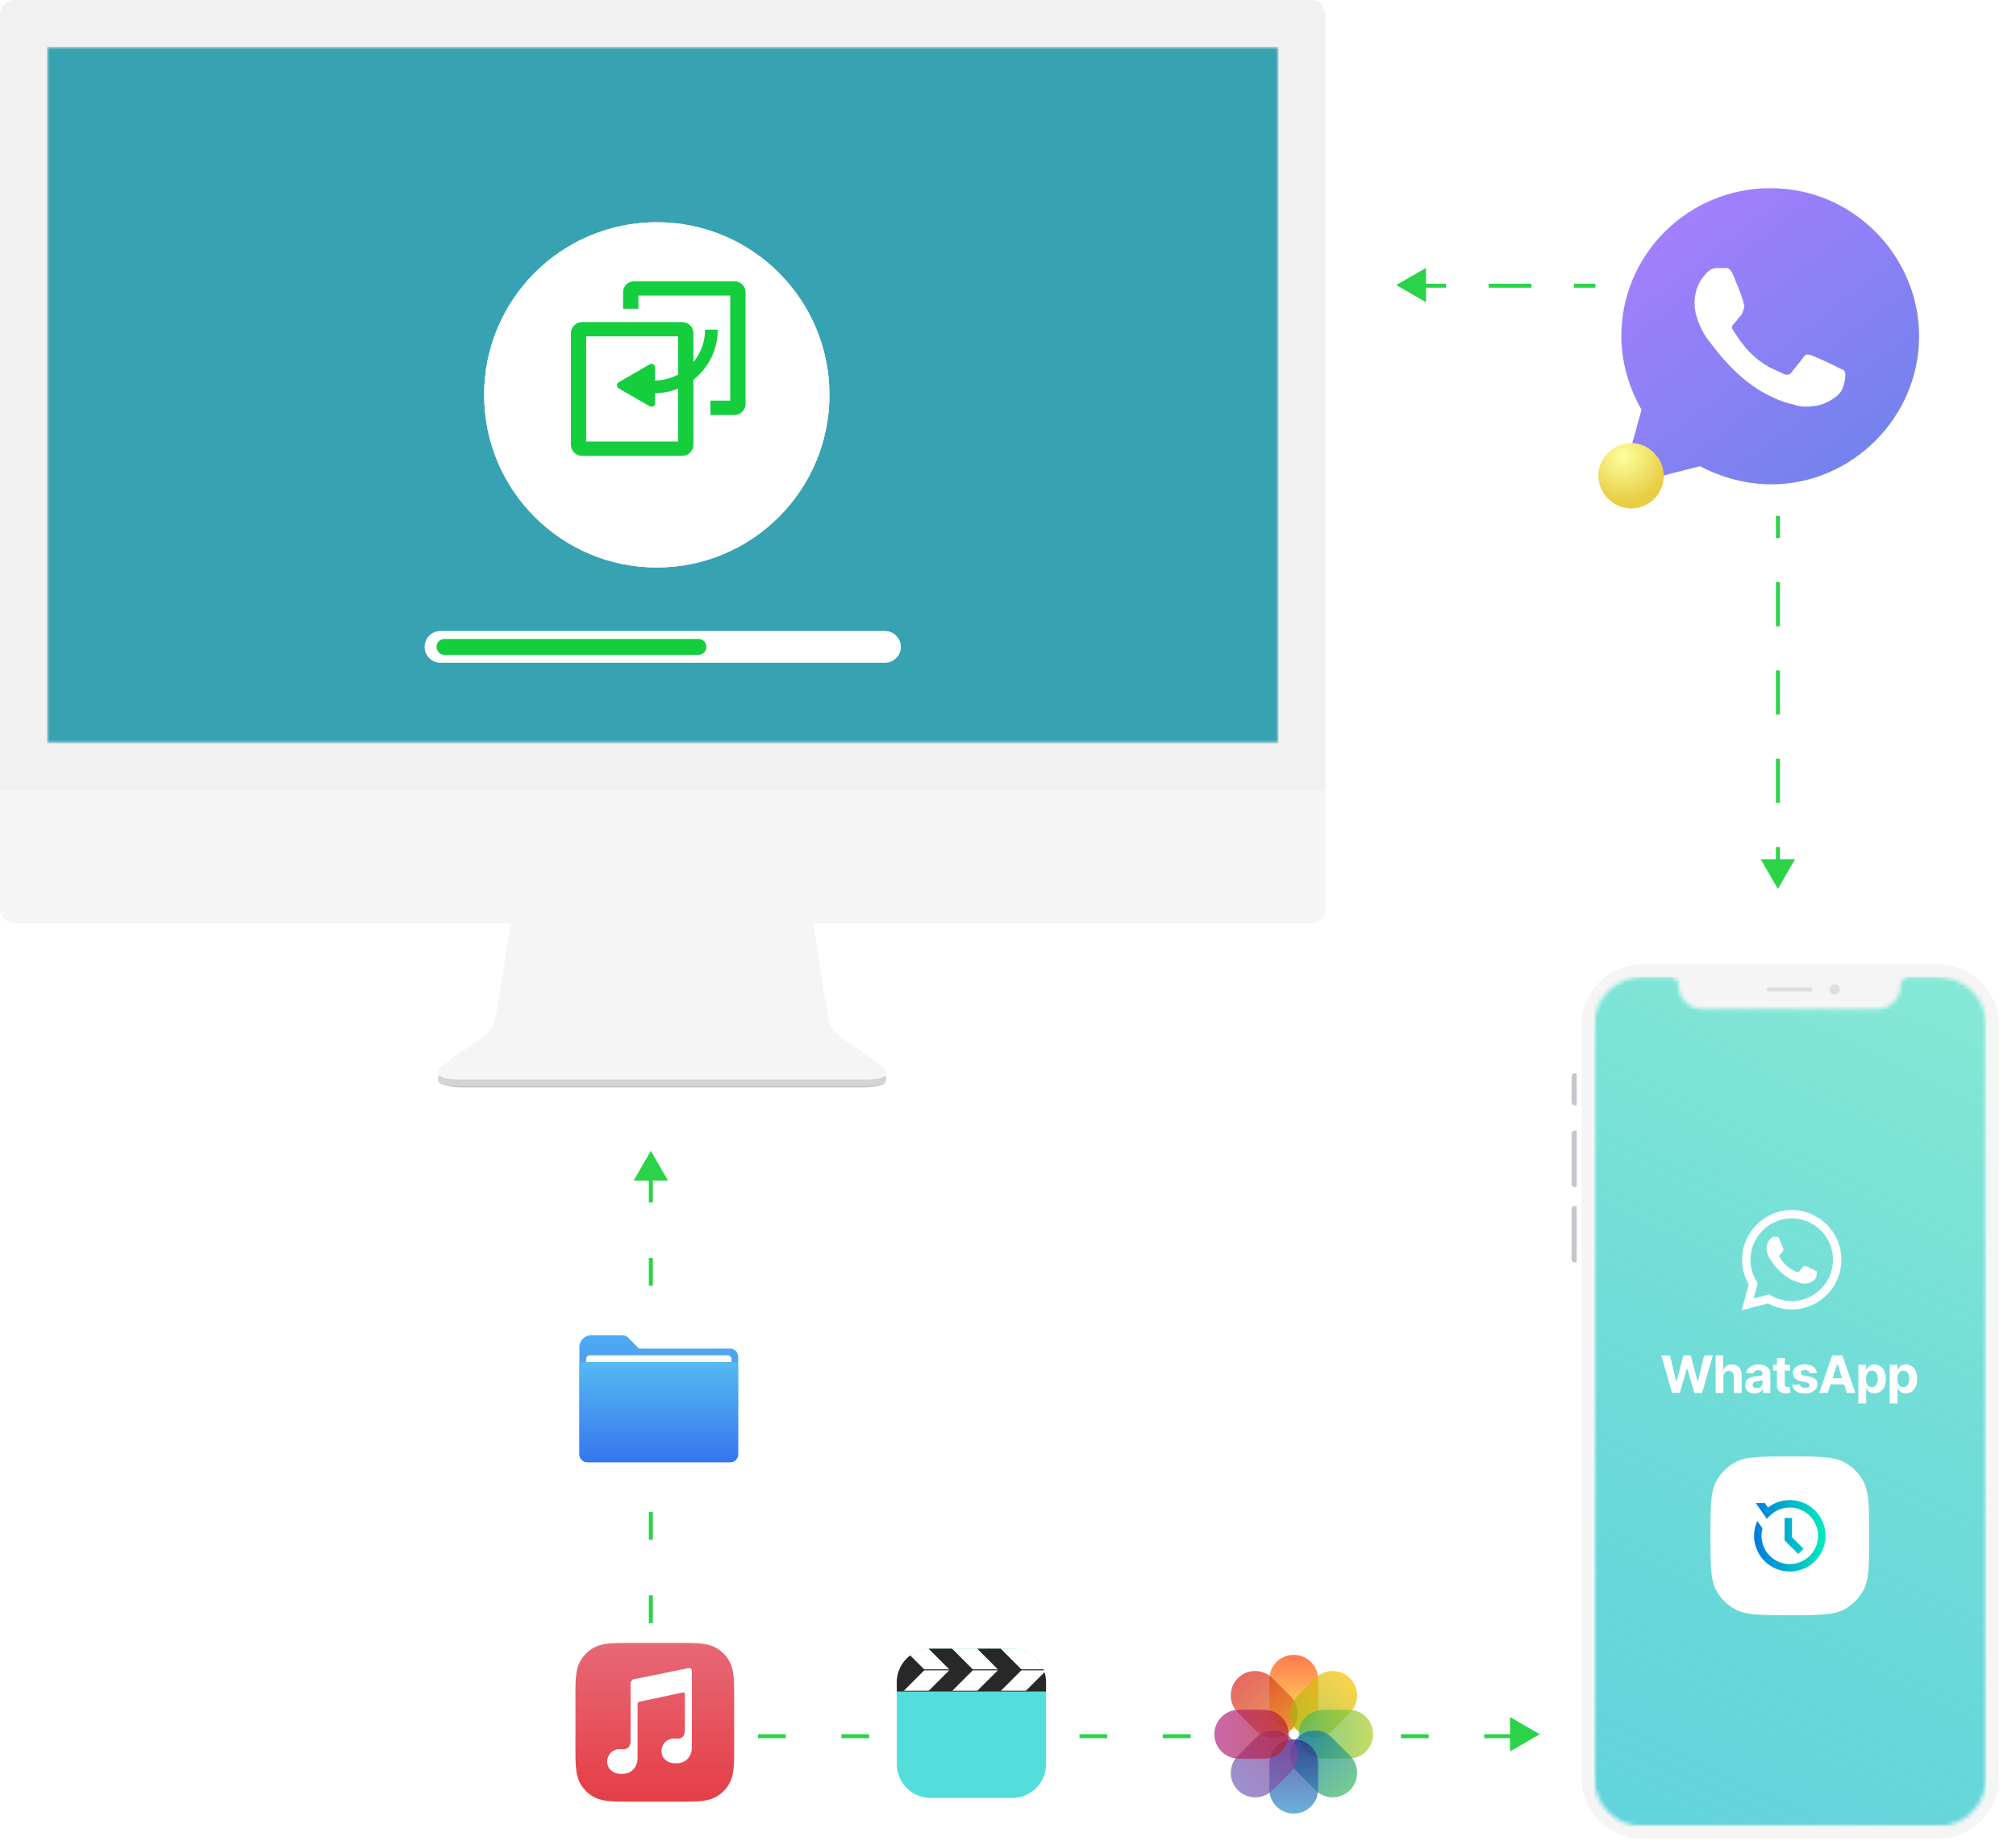 <svg width="508" height="464" viewBox="0 0 508 464" fill="none" xmlns="http://www.w3.org/2000/svg">
<path d="M0 3.74C0 1.674 1.677 0 3.745 0H329.255C331.323 0 333 1.674 333 3.74V228.769C333 230.835 331.323 232.509 329.255 232.509H3.745C1.677 232.509 0 230.835 0 228.769V3.74Z" fill="#F1F1F1"/>
<path d="M0 199.012H333V228.727C333 230.816 331.323 232.509 329.255 232.509H3.745C1.677 232.509 0 230.816 0 228.727V199.012Z" fill="#F5F5F5"/>
<path d="M110.703 272.853C110.115 272.335 110.171 270.791 111.448 269.947H221.53C222.807 270.791 222.913 272.009 222.275 272.853C221.615 273.725 218.336 273.916 216.632 273.884H116.346C114.642 273.916 111.661 273.697 110.703 272.853Z" fill="url(#paint0_linear)"/>
<path d="M128.656 232.509C128.656 232.509 125.342 255.633 124.38 258.121C123.418 260.61 118.714 263.306 117.859 263.928C117.004 264.55 114.01 266.624 112.728 267.557C111.445 268.491 109.861 269.566 110.483 270.772C111.017 271.809 114.438 271.947 116.149 271.913H172.7H216.852C218.562 271.947 221.983 271.809 222.517 270.772C223.139 269.566 221.555 268.491 220.273 267.557C218.99 266.624 215.997 264.55 215.141 263.928C214.286 263.306 209.582 260.61 208.62 258.121C207.658 255.633 204.344 232.509 204.344 232.509H172.7H128.656Z" fill="#F5F5F5"/>
<path fill-rule="evenodd" clip-rule="evenodd" d="M320.858 12.143H12.142V186.869H320.858V12.143ZM11.822 11.822V187.189H321.177V11.822H11.822Z" fill="#E1E1E1"/>
<mask id="mask0" mask-type="alpha" maskUnits="userSpaceOnUse" x="11" y="11" width="311" height="177">
<path d="M11.822 11.822H321.177V187.189H11.822V11.822Z" fill="#F5F5F5"/>
</mask>
<g mask="url(#mask0)">
<path d="M11.822 11.822H321.177V187.189H11.822V11.822Z" fill="#F5F5F5"/>
</g>
<mask id="mask1" mask-type="alpha" maskUnits="userSpaceOnUse" x="11" y="11" width="311" height="177">
<path d="M11.822 11.822H321.177V187.189H11.822V11.822Z" fill="#F5F5F5"/>
</mask>
<g mask="url(#mask1)">
<path d="M11.822 11.822H321.177V187.189H11.822V11.822Z" fill="#37A3B2"/>
</g>
<path d="M0 3.741C0 1.675 1.682 0 3.756 0H330.244C332.318 0 334 1.675 334 3.741V228.863C334 230.929 332.318 232.604 330.244 232.604H3.756C1.682 232.604 0 230.929 0 228.863V3.741Z" fill="#F1F1F1"/>
<path d="M0 199.094H334V228.821C334 230.91 332.318 232.604 330.244 232.604H3.756C1.682 232.604 0 230.91 0 228.821V199.094Z" fill="#F5F5F5"/>
<path d="M111.036 272.965C110.446 272.447 110.502 270.902 111.783 270.058H222.195C223.476 270.902 223.583 272.121 222.942 272.965C222.28 273.838 218.992 274.028 217.283 273.997H116.695C114.987 274.028 111.997 273.809 111.036 272.965Z" fill="url(#paint1_linear)"/>
<path d="M129.043 232.604C129.043 232.604 125.719 255.737 124.754 258.227C123.788 260.717 119.071 263.414 118.213 264.036C117.355 264.659 114.353 266.734 113.066 267.667C111.78 268.601 110.191 269.677 110.815 270.883C111.351 271.92 114.782 272.059 116.497 272.024H173.219H217.503C219.219 272.059 222.65 271.92 223.186 270.883C223.809 269.677 222.221 268.601 220.934 267.667C219.648 266.734 216.645 264.659 215.787 264.036C214.93 263.414 210.212 260.717 209.247 258.227C208.282 255.737 204.958 232.604 204.958 232.604H173.219H129.043Z" fill="#F5F5F5"/>
<path fill-rule="evenodd" clip-rule="evenodd" d="M321.821 12.148H12.178V186.945H321.821V12.148ZM11.858 11.827V187.266H322.142V11.827H11.858Z" fill="#E1E1E1"/>
<mask id="mask2" mask-type="alpha" maskUnits="userSpaceOnUse" x="11" y="11" width="312" height="177">
<path d="M11.858 11.827H322.142V187.266H11.858V11.827Z" fill="#F5F5F5"/>
</mask>
<g mask="url(#mask2)">
<path d="M11.858 11.827H322.142V187.266H11.858V11.827Z" fill="#F5F5F5"/>
</g>
<mask id="mask3" mask-type="alpha" maskUnits="userSpaceOnUse" x="11" y="11" width="312" height="177">
<path d="M11.858 11.827H322.142V187.266H11.858V11.827Z" fill="#F5F5F5"/>
</mask>
<g mask="url(#mask3)">
<path d="M11.858 11.827H322.142V187.266H11.858V11.827Z" fill="#37A3B2"/>
</g>
<g filter="url(#filter0_d)">
<path d="M398 271.397C398 270.852 398.442 270.409 398.988 270.409C399.17 270.409 399.318 270.557 399.318 270.739V278.25C399.318 278.432 399.17 278.579 398.988 278.579C398.442 278.579 398 278.137 398 277.591V271.397Z" fill="#C4C8CC"/>
</g>
<g filter="url(#filter1_d)">
<path d="M398 285.695C398 285.258 398.354 284.904 398.791 284.904H399.054C399.2 284.904 399.318 285.022 399.318 285.168V298.872C399.318 299.018 399.2 299.136 399.054 299.136H398.791C398.354 299.136 398 298.782 398 298.345V285.695Z" fill="#C4C8CC"/>
</g>
<g filter="url(#filter2_d)">
<path d="M398 304.671C398 304.234 398.354 303.88 398.791 303.88H399.054C399.2 303.88 399.318 303.998 399.318 304.143V317.848C399.318 317.994 399.2 318.112 399.054 318.112H398.791C398.354 318.112 398 317.758 398 317.321V304.671Z" fill="#C4C8CC"/>
</g>
<g filter="url(#filter3_d)">
<path d="M503.156 291.493C503.156 291.347 503.274 291.229 503.42 291.229C503.856 291.229 504.21 291.583 504.21 292.02V313.895C504.21 314.331 503.856 314.685 503.42 314.685C503.274 314.685 503.156 314.567 503.156 314.422V291.493Z" fill="#E0E0E2"/>
</g>
<path fill-rule="evenodd" clip-rule="evenodd" d="M488.398 243H413.813C405.371 243 398.527 249.844 398.527 258.286V448.041C398.527 456.484 405.371 463.327 413.813 463.327H488.398C496.84 463.327 503.684 456.484 503.684 448.041V258.286C503.684 249.844 496.84 243 488.398 243ZM401.69 258.286C401.69 251.59 407.118 246.163 413.813 246.163H421.478C422.386 246.482 423.037 247.348 423.037 248.365C423.037 251.588 425.65 254.201 428.873 254.201H473.074C476.297 254.201 478.91 251.588 478.91 248.365C478.91 247.348 479.561 246.482 480.469 246.163H488.398C495.093 246.163 500.521 251.59 500.521 258.286V448.041C500.521 454.737 495.093 460.165 488.398 460.165H413.813C407.118 460.165 401.69 454.737 401.69 448.041V258.286Z" fill="#F5F5F5"/>
<path d="M445.175 249.325C445.175 249.034 445.411 248.798 445.702 248.798H456.244C456.535 248.798 456.771 249.034 456.771 249.325C456.771 249.616 456.535 249.852 456.244 249.852H445.702C445.411 249.852 445.175 249.616 445.175 249.325Z" fill="#DCE0E3"/>
<path d="M463.624 249.325C463.624 250.053 463.034 250.643 462.306 250.643C461.578 250.643 460.988 250.053 460.988 249.325C460.988 248.598 461.578 248.008 462.306 248.008C463.034 248.008 463.624 248.598 463.624 249.325Z" fill="#DCE0E3"/>
<mask id="mask4" mask-type="alpha" maskUnits="userSpaceOnUse" x="401" y="246" width="100" height="215">
<path fill-rule="evenodd" clip-rule="evenodd" d="M401.706 257.648C401.695 257.86 401.689 258.072 401.689 258.286V448.041C401.689 454.737 407.117 460.165 413.813 460.165H488.397C495.093 460.165 500.52 454.737 500.52 448.041V258.286C500.52 258.26 500.52 258.234 500.52 258.207C500.478 251.548 495.067 246.163 488.397 246.163H480.469C479.56 246.482 478.909 247.348 478.909 248.365C478.909 251.588 476.297 254.201 473.074 254.201H428.873C425.65 254.201 423.037 251.588 423.037 248.365C423.037 247.348 422.386 246.482 421.478 246.163H413.813C410.792 246.163 408.029 247.268 405.906 249.095C405.089 249.799 404.366 250.611 403.76 251.508C402.564 253.278 401.823 255.381 401.706 257.648Z" fill="black"/>
</mask>
<g mask="url(#mask4)">
<path d="M401.689 246.163H500.52V460.165H401.689V246.163Z" fill="url(#paint2_linear)"/>
</g>
<g filter="url(#filter4_d)">
<path d="M209 93.5C209 117.524 189.524 137 165.5 137C141.476 137 122 117.524 122 93.5C122 69.476 141.476 50 165.5 50C189.524 50 209 69.476 209 93.5Z" fill="white"/>
<path d="M209 93.5C209 117.524 189.524 137 165.5 137C141.476 137 122 117.524 122 93.5C122 69.476 141.476 50 165.5 50C189.524 50 209 69.476 209 93.5Z" fill="white"/>
</g>
<path d="M185.062 104.576H179.035L178.987 100.952H184.001V74.484H160.873V77.795L157.003 77.807V73.67C157.003 72.925 157.298 72.211 157.824 71.684C158.35 71.157 159.064 70.861 159.809 70.86H185.065C185.809 70.861 186.523 71.157 187.049 71.684C187.575 72.211 187.87 72.926 187.87 73.67V101.767C187.87 102.136 187.797 102.501 187.656 102.842C187.515 103.183 187.308 103.492 187.048 103.753C186.787 104.014 186.477 104.221 186.137 104.362C185.796 104.503 185.431 104.576 185.062 104.576V104.576ZM171.921 81.154C172.666 81.155 173.38 81.451 173.906 81.978C174.432 82.505 174.727 83.219 174.727 83.964V91.243C176.631 88.946 177.671 86.056 177.666 83.073H180.867C180.869 85.504 180.317 87.903 179.253 90.088C178.189 92.274 176.641 94.188 174.727 95.686V112.06C174.727 112.805 174.432 113.519 173.906 114.046C173.38 114.573 172.666 114.869 171.921 114.87H146.666C145.921 114.869 145.207 114.573 144.681 114.046C144.155 113.519 143.859 112.805 143.86 112.06V83.963C143.86 83.218 144.155 82.504 144.682 81.978C145.208 81.451 145.922 81.155 146.666 81.155H171.921V81.154ZM170.871 97.923C169.027 98.673 167.058 99.07 165.066 99.094V101.599C165.067 101.757 165.025 101.912 164.946 102.049C164.868 102.186 164.754 102.3 164.617 102.379C164.481 102.458 164.326 102.499 164.168 102.499C164.01 102.499 163.855 102.458 163.718 102.379L155.915 97.868C155.778 97.789 155.665 97.675 155.586 97.538C155.507 97.402 155.466 97.246 155.466 97.089C155.466 96.931 155.507 96.776 155.586 96.639C155.665 96.502 155.778 96.389 155.915 96.309L163.718 91.798C163.855 91.72 164.01 91.678 164.168 91.678C164.325 91.679 164.48 91.72 164.617 91.799C164.753 91.878 164.867 91.992 164.946 92.128C165.025 92.265 165.066 92.42 165.066 92.578V95.889C167.093 95.859 169.083 95.346 170.871 94.391V84.765H147.715V111.264H170.871V97.923Z" fill="#15CE3E"/>
<path d="M107 163C107 160.791 108.791 159 111 159H223C225.209 159 227 160.791 227 163C227 165.209 225.209 167 223 167H111C108.791 167 107 165.209 107 163Z" fill="white"/>
<path d="M110 163C110 161.895 110.895 161 112 161H176C177.105 161 178 161.895 178 163C178 164.105 177.105 165 176 165H112C110.895 165 110 164.105 110 163Z" fill="#15CE3E"/>
<path d="M408.281 122.58L413.641 103.253C410.425 97.616 408.549 91.174 408.549 84.732C408.549 64.062 425.431 47.42 446.065 47.42C455.979 47.42 465.358 51.178 472.593 58.425C479.561 65.405 483.58 74.8 483.58 84.732C483.58 105.132 466.698 122.043 446.333 122.043C440.169 122.043 434.006 120.433 428.379 117.48L408.281 122.58Z" fill="url(#paint3_linear)"/>
<path d="M436.662 69.153C435.857 67.272 435.052 67.541 434.515 67.541L432.637 67.541C431.832 67.541 431.027 67.809 430.222 68.615C429.417 69.422 427.002 71.84 427.002 76.408C427.002 80.976 430.222 85.544 430.759 86.082C431.295 86.619 437.467 96.024 446.591 100.054C448.737 101.129 450.616 101.667 451.957 101.935C454.104 102.741 456.251 102.473 457.861 102.204C459.739 101.935 463.496 100.054 464.301 97.905C465.106 95.755 465.106 93.874 464.838 93.605C464.569 93.068 464.033 93.068 462.959 92.531C462.154 91.993 457.324 89.843 456.519 89.575C455.714 89.306 454.909 89.037 454.372 90.112C453.836 90.918 451.957 93.068 451.421 93.874C450.884 94.411 450.347 94.68 449.274 94.143C448.469 93.605 445.249 92.799 441.761 89.575C439.077 87.156 437.199 83.932 436.662 83.126C436.125 82.32 436.662 81.782 437.199 81.245C437.735 80.707 438.004 80.17 438.54 79.632C439.077 79.095 439.077 78.826 439.345 78.02C439.614 77.483 439.614 76.945 439.345 76.408C439.345 75.602 437.467 71.034 436.662 69.153Z" fill="white"/>
<path d="M410.985 128.127C408.675 128.127 406.695 127.137 405.21 125.652C403.724 124.166 402.734 122.186 402.734 119.876C402.734 117.566 403.724 115.585 405.21 114.1C406.695 112.615 408.675 111.625 410.985 111.625C413.296 111.625 415.276 112.615 416.761 114.1C418.246 115.585 419.236 117.566 419.236 119.876C419.236 124.497 415.606 128.127 410.985 128.127Z" fill="url(#paint4_radial)"/>
<path d="M448 224L443.67 216.5L452.33 216.5L448 224Z" fill="#2BD348"/>
<path d="M164 290L168.33 297.5H159.67L164 290Z" fill="#2BD348"/>
<path d="M388 437L380.5 441.33L380.5 432.67L388 437Z" fill="#2BD348"/>
<path d="M359.33 76.16L351.83 71.83L359.33 67.5L359.33 76.16Z" fill="#2BD348"/>
<path d="M421.329 351L418.624 341.545H420.808L422.373 348.115H422.451L424.178 341.545H426.047L427.769 348.129H427.852L429.417 341.545H431.601L428.896 351H426.948L425.147 344.818H425.073L423.277 351H421.329Z" fill="white"/>
<path d="M434.27 346.901V351H432.304V341.545H434.215V345.16H434.298C434.458 344.742 434.717 344.414 435.074 344.177C435.431 343.937 435.879 343.817 436.417 343.817C436.91 343.817 437.339 343.924 437.705 344.14C438.074 344.352 438.361 344.658 438.564 345.059C438.77 345.456 438.872 345.931 438.869 346.485V351H436.902V346.836C436.905 346.399 436.794 346.059 436.57 345.816C436.348 345.573 436.037 345.451 435.637 345.451C435.369 345.451 435.132 345.508 434.926 345.622C434.723 345.736 434.563 345.902 434.446 346.12C434.332 346.336 434.274 346.596 434.27 346.901Z" fill="white"/>
<path d="M442.108 351.134C441.656 351.134 441.253 351.055 440.899 350.898C440.545 350.738 440.265 350.503 440.058 350.192C439.855 349.878 439.754 349.487 439.754 349.019C439.754 348.626 439.826 348.295 439.971 348.027C440.115 347.759 440.312 347.544 440.562 347.381C440.811 347.218 441.094 347.094 441.411 347.011C441.731 346.928 442.067 346.87 442.418 346.836C442.83 346.793 443.162 346.753 443.415 346.716C443.667 346.676 443.85 346.617 443.964 346.54C444.078 346.463 444.135 346.35 444.135 346.199V346.171C444.135 345.879 444.043 345.653 443.858 345.492C443.676 345.332 443.418 345.252 443.082 345.252C442.728 345.252 442.447 345.331 442.237 345.488C442.028 345.642 441.89 345.836 441.822 346.07L440.003 345.922C440.095 345.491 440.277 345.119 440.548 344.805C440.819 344.488 441.168 344.245 441.596 344.075C442.027 343.903 442.525 343.817 443.092 343.817C443.485 343.817 443.862 343.863 444.223 343.955C444.586 344.048 444.907 344.191 445.187 344.385C445.471 344.578 445.694 344.828 445.857 345.132C446.02 345.434 446.101 345.796 446.101 346.217V351H444.236V350.017H444.181C444.067 350.238 443.915 350.434 443.724 350.603C443.533 350.769 443.304 350.9 443.036 350.995C442.768 351.088 442.459 351.134 442.108 351.134ZM442.671 349.777C442.961 349.777 443.216 349.72 443.438 349.606C443.659 349.489 443.833 349.332 443.959 349.135C444.086 348.938 444.149 348.715 444.149 348.466V347.713C444.087 347.753 444.002 347.79 443.895 347.824C443.79 347.855 443.672 347.884 443.539 347.912C443.407 347.936 443.275 347.959 443.142 347.981C443.01 347.999 442.89 348.016 442.782 348.032C442.551 348.065 442.35 348.119 442.177 348.193C442.005 348.267 441.871 348.367 441.776 348.493C441.68 348.616 441.633 348.77 441.633 348.955C441.633 349.223 441.73 349.427 441.924 349.569C442.121 349.707 442.37 349.777 442.671 349.777Z" fill="white"/>
<path d="M451.069 343.909V345.386H446.799V343.909H451.069ZM447.768 342.21H449.735V348.821C449.735 349.003 449.762 349.144 449.818 349.246C449.873 349.344 449.95 349.413 450.049 349.453C450.15 349.493 450.267 349.513 450.399 349.513C450.492 349.513 450.584 349.506 450.676 349.49C450.769 349.472 450.84 349.458 450.889 349.449L451.198 350.912C451.1 350.943 450.961 350.978 450.783 351.018C450.604 351.062 450.387 351.088 450.132 351.097C449.658 351.115 449.242 351.052 448.885 350.908C448.531 350.763 448.256 350.538 448.059 350.234C447.862 349.929 447.765 349.544 447.768 349.08V342.21Z" fill="white"/>
<path d="M457.818 345.931L456.018 346.042C455.987 345.888 455.921 345.749 455.819 345.626C455.718 345.5 455.584 345.4 455.418 345.326C455.255 345.249 455.059 345.211 454.831 345.211C454.527 345.211 454.27 345.276 454.06 345.405C453.851 345.531 453.746 345.7 453.746 345.913C453.746 346.082 453.814 346.225 453.95 346.342C454.085 346.459 454.317 346.553 454.647 346.624L455.93 346.882C456.619 347.024 457.133 347.251 457.472 347.565C457.811 347.879 457.98 348.292 457.98 348.803C457.98 349.267 457.843 349.675 457.569 350.026C457.298 350.377 456.926 350.651 456.452 350.848C455.981 351.042 455.438 351.138 454.822 351.138C453.883 351.138 453.136 350.943 452.579 350.552C452.025 350.158 451.7 349.623 451.604 348.946L453.539 348.844C453.597 349.13 453.739 349.349 453.963 349.5C454.188 349.647 454.476 349.721 454.827 349.721C455.171 349.721 455.448 349.655 455.658 349.523C455.87 349.387 455.978 349.213 455.981 349.001C455.978 348.823 455.902 348.676 455.755 348.562C455.607 348.446 455.379 348.356 455.071 348.295L453.843 348.05C453.151 347.912 452.635 347.671 452.297 347.33C451.961 346.988 451.794 346.553 451.794 346.023C451.794 345.568 451.917 345.175 452.163 344.846C452.412 344.517 452.762 344.263 453.211 344.084C453.663 343.906 454.193 343.817 454.799 343.817C455.695 343.817 456.399 344.006 456.913 344.385C457.43 344.763 457.732 345.279 457.818 345.931Z" fill="white"/>
<path d="M460.555 351H458.413L461.677 341.545H464.253L467.512 351H465.37L463.001 343.706H462.928L460.555 351ZM460.421 347.284H465.481V348.844H460.421V347.284Z" fill="white"/>
<path d="M468.283 353.659V343.909H470.222V345.1H470.309C470.396 344.909 470.52 344.715 470.683 344.518C470.85 344.318 471.065 344.152 471.33 344.02C471.597 343.884 471.93 343.817 472.327 343.817C472.844 343.817 473.321 343.952 473.758 344.223C474.195 344.491 474.544 344.895 474.806 345.437C475.067 345.976 475.198 346.651 475.198 347.464C475.198 348.255 475.071 348.923 474.815 349.467C474.563 350.009 474.218 350.42 473.781 350.7C473.347 350.977 472.861 351.115 472.322 351.115C471.941 351.115 471.616 351.052 471.348 350.926C471.083 350.8 470.866 350.641 470.697 350.451C470.528 350.257 470.399 350.061 470.309 349.864H470.249V353.659H468.283ZM470.208 347.455C470.208 347.876 470.266 348.244 470.383 348.558C470.5 348.872 470.67 349.116 470.891 349.292C471.113 349.464 471.382 349.55 471.699 349.55C472.019 349.55 472.29 349.463 472.511 349.287C472.733 349.109 472.901 348.863 473.015 348.549C473.132 348.232 473.19 347.867 473.19 347.455C473.19 347.045 473.133 346.685 473.019 346.374C472.905 346.063 472.738 345.82 472.516 345.645C472.295 345.469 472.022 345.382 471.699 345.382C471.379 345.382 471.108 345.466 470.886 345.636C470.668 345.805 470.5 346.045 470.383 346.356C470.266 346.667 470.208 347.033 470.208 347.455Z" fill="white"/>
<path d="M476.179 353.659V343.909H478.118V345.1H478.206C478.292 344.909 478.417 344.715 478.58 344.518C478.746 344.318 478.962 344.152 479.226 344.02C479.494 343.884 479.826 343.817 480.223 343.817C480.74 343.817 481.217 343.952 481.654 344.223C482.092 344.491 482.441 344.895 482.702 345.437C482.964 345.976 483.095 346.651 483.095 347.464C483.095 348.255 482.967 348.923 482.712 349.467C482.459 350.009 482.115 350.42 481.678 350.7C481.244 350.977 480.757 351.115 480.219 351.115C479.837 351.115 479.512 351.052 479.245 350.926C478.98 350.8 478.763 350.641 478.594 350.451C478.424 350.257 478.295 350.061 478.206 349.864H478.146V353.659H476.179ZM478.104 347.455C478.104 347.876 478.163 348.244 478.28 348.558C478.397 348.872 478.566 349.116 478.788 349.292C479.009 349.464 479.279 349.55 479.596 349.55C479.916 349.55 480.186 349.463 480.408 349.287C480.63 349.109 480.797 348.863 480.911 348.549C481.028 348.232 481.087 347.867 481.087 347.455C481.087 347.045 481.03 346.685 480.916 346.374C480.802 346.063 480.634 345.82 480.413 345.645C480.191 345.469 479.919 345.382 479.596 345.382C479.275 345.382 479.005 345.466 478.783 345.636C478.565 345.805 478.397 346.045 478.28 346.356C478.163 346.667 478.104 347.033 478.104 347.455Z" fill="white"/>
<path fill-rule="evenodd" clip-rule="evenodd" d="M457.194 320.048C456.882 319.891 455.345 319.134 455.058 319.03C454.772 318.925 454.564 318.873 454.355 319.186C454.147 319.5 453.548 320.204 453.366 320.413C453.183 320.622 453.001 320.648 452.688 320.491C452.376 320.335 451.369 320.004 450.175 318.939C449.246 318.109 448.619 317.085 448.436 316.771C448.254 316.458 448.417 316.289 448.574 316.133C448.714 315.993 448.886 315.768 449.042 315.585C449.199 315.402 449.251 315.272 449.355 315.063C449.459 314.854 449.407 314.671 449.329 314.515C449.251 314.358 448.626 312.818 448.365 312.192C448.111 311.582 447.854 311.665 447.662 311.655C447.48 311.646 447.271 311.644 447.063 311.644C446.855 311.644 446.516 311.722 446.229 312.035C445.943 312.349 445.136 313.106 445.136 314.645C445.136 316.185 446.256 317.673 446.412 317.882C446.568 318.09 448.616 321.25 451.751 322.605C452.497 322.928 453.079 323.12 453.533 323.264C454.281 323.502 454.963 323.469 455.501 323.388C456.102 323.298 457.35 322.631 457.611 321.901C457.871 321.17 457.871 320.544 457.793 320.413C457.715 320.283 457.507 320.204 457.194 320.048ZM451.491 327.841H451.487C449.622 327.841 447.792 327.339 446.196 326.391L445.816 326.165L441.881 327.198L442.931 323.358L442.684 322.965C441.644 321.308 441.094 319.393 441.095 317.427C441.097 311.689 445.761 307.021 451.496 307.021C454.272 307.022 456.883 308.106 458.846 310.073C460.808 312.04 461.889 314.654 461.888 317.435C461.885 323.173 457.222 327.841 451.491 327.841ZM460.34 308.578C457.978 306.212 454.837 304.908 451.491 304.906C444.597 304.906 438.986 310.523 438.983 317.426C438.982 319.633 439.558 321.787 440.652 323.685L438.878 330.173L445.509 328.432C447.336 329.43 449.393 329.955 451.486 329.956H451.491H451.491C458.385 329.956 463.997 324.339 464 317.436C464.001 314.09 462.701 310.945 460.34 308.578Z" fill="white"/>
<path fill-rule="evenodd" clip-rule="evenodd" d="M198 438H191V437H198V438ZM219 438H212V437H219V438Z" fill="#2BD348"/>
<path fill-rule="evenodd" clip-rule="evenodd" d="M279 438H272V437H279V438ZM300 438H293V437H300V438Z" fill="#2BD348"/>
<path fill-rule="evenodd" clip-rule="evenodd" d="M164.5 402L164.5 409L163.5 409L163.5 402L164.5 402ZM164.5 381L164.5 388L163.5 388L163.5 381L164.5 381Z" fill="#2BD348"/>
<path fill-rule="evenodd" clip-rule="evenodd" d="M164.5 317L164.5 324L163.5 324L163.5 317L164.5 317ZM164.5 296L164.5 303L163.5 303L163.5 296L164.5 296Z" fill="#2BD348"/>
<path fill-rule="evenodd" clip-rule="evenodd" d="M360 438H353V437H360V438ZM381 438H374V437H381V438Z" fill="#2BD348"/>
<path fill-rule="evenodd" clip-rule="evenodd" d="M364.375 72.5H359V71.5H364.375V72.5ZM385.875 72.5H375.125V71.5H385.875V72.5ZM402 72.5H396.625V71.5H402V72.5ZM447.5 135.562V130H448.5V135.562H447.5ZM447.5 157.812V146.688H448.5V157.812H447.5ZM447.5 180.062V168.938H448.5V180.062H447.5ZM447.5 202.312V191.188H448.5V202.312H447.5ZM447.5 219V213.438H448.5V219H447.5Z" fill="#2BD348"/>
<path fill-rule="evenodd" clip-rule="evenodd" d="M171.054 414C175.07 414 177.077 414 179.239 414.683C181.599 415.542 183.458 417.401 184.317 419.761C185 421.922 185 423.93 185 427.946V440.054C185 444.07 185 446.077 184.317 448.239C183.458 450.599 181.599 452.458 179.239 453.316C177.077 454 175.07 454 171.054 454H158.946C154.93 454 152.922 454 150.761 453.316C148.401 452.458 146.542 450.599 145.683 448.239C145 446.077 145 444.07 145 440.054V427.946C145 423.93 145 421.922 145.683 419.761C146.542 417.401 148.401 415.542 150.761 414.683C152.922 414 154.93 414 158.946 414H171.054Z" fill="url(#paint5_linear)"/>
<path fill-rule="evenodd" clip-rule="evenodd" d="M153 443.884C153 445.605 154.372 447 156.503 447H156.712C159.281 447 160.654 445.162 160.654 442.999V429.344C160.654 429.098 160.846 428.859 161.083 428.811L172.153 426.465C172.39 426.416 172.582 426.577 172.582 426.82V435.964C172.558 436.729 172.423 437.157 172.168 437.495C171.916 437.829 171.508 438.057 171.022 438.098H169.745C168.052 438.098 166.68 439.493 166.68 441.213C166.68 442.934 168.052 444.329 170.183 444.329H170.392C172.961 444.329 174.333 442.492 174.333 440.328V423.63V421.067C174.333 420.577 173.951 420.255 173.475 420.349L159.761 423.126C159.286 423.219 158.902 423.691 158.902 424.19V426.3V438.635C158.878 439.399 158.743 439.827 158.488 440.166C158.236 440.5 157.828 440.728 157.342 440.768H156.065C154.372 440.768 153 442.163 153 443.884Z" fill="white"/>
<path fill-rule="evenodd" clip-rule="evenodd" d="M349 425.39C349 424.84 349 424.291 348.997 423.741C348.994 423.279 348.988 422.816 348.976 422.354C348.949 421.345 348.89 420.329 348.711 419.332C348.529 418.32 348.233 417.379 347.764 416.459C347.304 415.556 346.704 414.73 345.987 414.013C345.27 413.297 344.444 412.696 343.541 412.236C342.622 411.768 341.681 411.471 340.669 411.29C339.672 411.11 338.655 411.051 337.647 411.024C337.184 411.011 336.722 411.006 336.259 411.003C335.71 411 335.16 411 334.61 411H317.39C316.841 411 316.291 411 315.742 411.003C315.279 411.006 314.816 411.011 314.354 411.024C313.345 411.051 312.328 411.11 311.331 411.29C310.32 411.471 309.379 411.768 308.46 412.236C307.556 412.696 306.73 413.297 306.014 414.013C305.297 414.73 304.697 415.556 304.237 416.459C303.768 417.379 303.471 418.32 303.29 419.332C303.111 420.329 303.051 421.345 303.025 422.354C303.012 422.816 303.006 423.279 303.004 423.741C303 424.291 303 424.84 303 425.39V442.61C303 443.16 303 443.709 303.004 444.259C303.006 444.721 303.012 445.184 303.025 445.646C303.051 446.655 303.111 447.671 303.29 448.668C303.471 449.68 303.768 450.622 304.237 451.541C304.697 452.444 305.297 453.27 306.014 453.986C306.73 454.704 307.556 455.304 308.46 455.764C309.379 456.232 310.32 456.528 311.331 456.71C312.328 456.889 313.345 456.949 314.354 456.976C314.816 456.988 315.279 456.994 315.742 456.997C316.291 457 316.841 457 317.39 457H334.61C335.16 457 335.71 457 336.259 456.997C336.722 456.994 337.184 456.988 337.647 456.976C338.655 456.949 339.672 456.889 340.669 456.71C341.681 456.528 342.622 456.232 343.541 455.764C344.444 455.304 345.27 454.704 345.987 453.986C346.704 453.27 347.304 452.444 347.764 451.541C348.233 450.622 348.529 449.68 348.711 448.668C348.89 447.671 348.949 446.655 348.976 445.646C348.988 445.184 348.994 444.721 348.997 444.259C349 443.709 349 443.16 349 442.61V425.39Z" fill="white"/>
<path d="M263.581 423.92V444.56C263.581 449.243 259.784 453.04 255.101 453.04H234.461C229.779 453.04 225.981 449.243 225.981 444.56V423.92C225.981 419.227 229.779 415.44 234.461 415.44H255.101C259.779 415.44 263.581 419.227 263.581 423.92Z" fill="#53DEDC"/>
<path d="M263.581 423.92V426.112H225.981V423.92C225.981 423.093 226.099 422.293 226.307 421.536C226.392 421.275 226.483 421.024 226.579 420.768C226.621 420.651 226.675 420.549 226.728 420.432C227.315 419.12 228.227 417.989 229.373 417.136C230.381 416.368 231.576 415.835 232.877 415.595C233.245 415.52 233.624 415.467 234.008 415.456C234.157 415.435 234.301 415.435 234.461 415.435H255.101C256.989 415.435 258.733 416.053 260.136 417.093C260.819 417.595 261.416 418.197 261.912 418.869C262.312 419.413 262.659 420 262.92 420.645C262.941 420.688 262.952 420.731 262.973 420.773C262.995 420.816 263.016 420.869 263.027 420.912C263.091 421.072 263.144 421.216 263.187 421.387C263.443 422.176 263.581 423.04 263.581 423.92Z" fill="white"/>
<path d="M229.368 417.141C228.227 417.989 227.309 419.125 226.723 420.437L226.301 421.541C226.093 422.299 225.976 423.093 225.976 423.925V426.117H227.677L233.011 420.784L229.368 417.141ZM239.917 415.44H234.456C234.296 415.44 234.152 415.44 234.003 415.461L239.315 420.773L233.976 426.112H239.907L245.245 420.773L239.917 415.44ZM252.163 415.44H246.232L251.565 420.773L246.211 426.112H252.152L257.491 420.773L252.163 415.44ZM263.181 421.381L258.451 426.112H263.581V423.92C263.581 423.04 263.443 422.176 263.181 421.381Z" fill="#282828"/>
<path d="M263.021 420.907H230.493V420.645H262.92C262.941 420.688 262.952 420.731 262.973 420.773C262.989 420.811 263.011 420.864 263.021 420.907ZM225.981 426.043H263.581V426.235H225.981V426.043Z" fill="#282828"/>
<path fill-rule="evenodd" clip-rule="evenodd" d="M149 336.458C147.343 336.458 146 337.801 146 339.458V339.827H161L158.254 337.051C157.878 336.672 157.366 336.458 156.832 336.458H149ZM184 339.827H146V366.458C146 367.563 146.895 368.458 148 368.458H184C185.105 368.458 186 367.563 186 366.458V341.827C186 340.722 185.105 339.827 184 339.827Z" fill="url(#paint6_linear)"/>
<path d="M147.667 342.511C147.667 341.959 148.114 341.511 148.667 341.511H183.333C183.885 341.511 184.333 341.959 184.333 342.511V364.774C184.333 365.879 183.438 366.774 182.333 366.774H149.667C148.562 366.774 147.667 365.879 147.667 364.774V342.511Z" fill="white"/>
<path d="M146 344.195C146 343.643 146.448 343.195 147 343.195H185C185.552 343.195 186 343.643 186 344.195V366.458C186 367.563 185.105 368.458 184 368.458H148C146.895 368.458 146 367.563 146 366.458V344.195Z" fill="url(#paint7_linear)"/>
<path d="M471 387C471 394.477 471 398.215 469.392 401C468.339 402.824 466.824 404.339 465 405.392C462.215 407 458.477 407 451 407C443.523 407 439.785 407 437 405.392C435.176 404.339 433.661 402.824 432.608 401C431 398.215 431 394.477 431 387C431 379.523 431 375.785 432.608 373C433.661 371.176 435.176 369.661 437 368.608C439.785 367 443.523 367 451 367C458.477 367 462.215 367 465 368.608C466.824 369.661 468.339 371.176 469.392 373C471 375.785 471 379.523 471 387Z" fill="white"/>
<path d="M451 378C455.971 378 460 382.029 460 387C460 391.971 455.971 396 451 396C446.029 396 442 391.971 442 387C442 385.689 442.281 384.418 442.813 383.256L444.123 385.127C443.958 385.737 443.874 386.367 443.875 387C443.875 390.935 447.065 394.125 451 394.125C454.935 394.125 458.125 390.935 458.125 387C458.125 383.065 454.935 379.875 451 379.875C449.161 379.872 447.392 380.583 446.067 381.859L445.994 381.93L445.204 382.71L442.431 378.75H444.72L445.505 379.871L445.515 379.864C447.056 378.677 448.941 378.023 450.886 378.001L451 378ZM451.562 382.5V387.362L454.461 390.26L453.135 391.585L449.688 388.125V382.5H451.562Z" fill="url(#paint8_linear)"/>
<path fill-rule="evenodd" clip-rule="evenodd" d="M326 417C322.601 417 319.846 419.755 319.846 423.154V429.564C319.846 432.963 322.601 435.718 326 435.718C329.399 435.718 332.154 432.963 332.154 429.564V423.154C332.154 419.755 329.399 417 326 417Z" fill="url(#paint9_linear)" fill-opacity="0.7"/>
<path fill-rule="evenodd" clip-rule="evenodd" d="M311.935 422.871C309.532 425.274 309.532 429.171 311.935 431.574L316.468 436.107C318.871 438.51 322.768 438.51 325.171 436.107C327.574 433.704 327.574 429.807 325.171 427.404L320.638 422.871C318.235 420.468 314.339 420.468 311.935 422.871Z" fill="url(#paint10_linear)" fill-opacity="0.7"/>
<path fill-rule="evenodd" clip-rule="evenodd" d="M340.172 422.871C342.575 425.274 342.575 429.171 340.172 431.574L335.639 436.107C333.236 438.51 329.339 438.51 326.936 436.107C324.533 433.704 324.533 429.807 326.936 427.404L331.469 422.871C333.872 420.468 337.768 420.468 340.172 422.871Z" fill="url(#paint11_linear)" fill-opacity="0.7"/>
<path fill-rule="evenodd" clip-rule="evenodd" d="M333.436 430.846C330.037 430.846 327.282 433.601 327.282 437C327.282 440.399 330.037 443.154 333.436 443.154H339.846C343.245 443.154 346 440.399 346 437C346 433.601 343.245 430.846 339.846 430.846H333.436Z" fill="url(#paint12_linear)" fill-opacity="0.7"/>
<path fill-rule="evenodd" clip-rule="evenodd" d="M340.171 451.106C342.574 448.703 342.574 444.807 340.171 442.403L335.638 437.871C333.235 435.468 329.338 435.468 326.935 437.871C324.532 440.274 324.532 444.17 326.935 446.574L331.468 451.106C333.871 453.51 337.767 453.51 340.171 451.106Z" fill="url(#paint13_linear)" fill-opacity="0.7"/>
<path fill-rule="evenodd" clip-rule="evenodd" d="M326 438.282C322.601 438.282 319.846 441.037 319.846 444.436V450.846C319.846 454.245 322.601 457 326 457C329.399 457 332.154 454.245 332.154 450.846V444.436C332.154 441.037 329.399 438.282 326 438.282Z" fill="url(#paint14_linear)" fill-opacity="0.7"/>
<path fill-rule="evenodd" clip-rule="evenodd" d="M311.935 451.106C309.532 448.703 309.532 444.807 311.935 442.403L316.468 437.871C318.871 435.468 322.768 435.468 325.171 437.871C327.574 440.274 327.574 444.17 325.171 446.574L320.638 451.106C318.235 453.51 314.339 453.51 311.935 451.106Z" fill="url(#paint15_linear)" fill-opacity="0.7"/>
<path fill-rule="evenodd" clip-rule="evenodd" d="M312.154 430.846C308.755 430.846 306 433.601 306 437C306 440.399 308.755 443.154 312.154 443.154H318.564C321.963 443.154 324.718 440.399 324.718 437C324.718 433.601 321.963 430.846 318.564 430.846H312.154Z" fill="url(#paint16_linear)" fill-opacity="0.7"/>
<defs>
<filter id="filter0_d" x="391" y="265.409" width="11.318" height="18.17" filterUnits="userSpaceOnUse" color-interpolation-filters="sRGB">
<feFlood flood-opacity="0" result="BackgroundImageFix"/>
<feColorMatrix in="SourceAlpha" type="matrix" values="0 0 0 0 0 0 0 0 0 0 0 0 0 0 0 0 0 0 127 0"/>
<feOffset dx="-2"/>
<feGaussianBlur stdDeviation="2.5"/>
<feColorMatrix type="matrix" values="0 0 0 0 0 0 0 0 0 0 0 0 0 0 0 0 0 0 0.12 0"/>
<feBlend mode="normal" in2="BackgroundImageFix" result="effect1_dropShadow"/>
<feBlend mode="normal" in="SourceGraphic" in2="effect1_dropShadow" result="shape"/>
</filter>
<filter id="filter1_d" x="391" y="279.904" width="11.318" height="24.232" filterUnits="userSpaceOnUse" color-interpolation-filters="sRGB">
<feFlood flood-opacity="0" result="BackgroundImageFix"/>
<feColorMatrix in="SourceAlpha" type="matrix" values="0 0 0 0 0 0 0 0 0 0 0 0 0 0 0 0 0 0 127 0"/>
<feOffset dx="-2"/>
<feGaussianBlur stdDeviation="2.5"/>
<feColorMatrix type="matrix" values="0 0 0 0 0 0 0 0 0 0 0 0 0 0 0 0 0 0 0.12 0"/>
<feBlend mode="normal" in2="BackgroundImageFix" result="effect1_dropShadow"/>
<feBlend mode="normal" in="SourceGraphic" in2="effect1_dropShadow" result="shape"/>
</filter>
<filter id="filter2_d" x="391" y="298.88" width="11.318" height="24.232" filterUnits="userSpaceOnUse" color-interpolation-filters="sRGB">
<feFlood flood-opacity="0" result="BackgroundImageFix"/>
<feColorMatrix in="SourceAlpha" type="matrix" values="0 0 0 0 0 0 0 0 0 0 0 0 0 0 0 0 0 0 127 0"/>
<feOffset dx="-2"/>
<feGaussianBlur stdDeviation="2.5"/>
<feColorMatrix type="matrix" values="0 0 0 0 0 0 0 0 0 0 0 0 0 0 0 0 0 0 0.12 0"/>
<feBlend mode="normal" in2="BackgroundImageFix" result="effect1_dropShadow"/>
<feBlend mode="normal" in="SourceGraphic" in2="effect1_dropShadow" result="shape"/>
</filter>
<filter id="filter3_d" x="496.156" y="286.229" width="11.054" height="33.456" filterUnits="userSpaceOnUse" color-interpolation-filters="sRGB">
<feFlood flood-opacity="0" result="BackgroundImageFix"/>
<feColorMatrix in="SourceAlpha" type="matrix" values="0 0 0 0 0 0 0 0 0 0 0 0 0 0 0 0 0 0 127 0"/>
<feOffset dx="-2"/>
<feGaussianBlur stdDeviation="2.5"/>
<feColorMatrix type="matrix" values="0 0 0 0 0 0 0 0 0 0 0 0 0 0 0 0 0 0 0.12 0"/>
<feBlend mode="normal" in2="BackgroundImageFix" result="effect1_dropShadow"/>
<feBlend mode="normal" in="SourceGraphic" in2="effect1_dropShadow" result="shape"/>
</filter>
<filter id="filter4_d" x="112" y="46" width="107" height="107" filterUnits="userSpaceOnUse" color-interpolation-filters="sRGB">
<feFlood flood-opacity="0" result="BackgroundImageFix"/>
<feColorMatrix in="SourceAlpha" type="matrix" values="0 0 0 0 0 0 0 0 0 0 0 0 0 0 0 0 0 0 127 0"/>
<feOffset dy="6"/>
<feGaussianBlur stdDeviation="5"/>
<feColorMatrix type="matrix" values="0 0 0 0 0.404 0 0 0 0 0.404 0 0 0 0 0.404 0 0 0 0.1 0"/>
<feBlend mode="normal" in2="BackgroundImageFix" result="effect1_dropShadow"/>
<feBlend mode="normal" in="SourceGraphic" in2="effect1_dropShadow" result="shape"/>
</filter>
<linearGradient id="paint0_linear" x1="166.489" y1="272.572" x2="166.489" y2="274.166" gradientUnits="userSpaceOnUse">
<stop offset="0.475" stop-color="#D4D4D4"/>
<stop offset="1" stop-color="#B4B4B4"/>
</linearGradient>
<linearGradient id="paint1_linear" x1="166.989" y1="272.684" x2="166.989" y2="274.278" gradientUnits="userSpaceOnUse">
<stop offset="0.475" stop-color="#D4D4D4"/>
<stop offset="1" stop-color="#B4B4B4"/>
</linearGradient>
<linearGradient id="paint2_linear" x1="398.395" y1="452.917" x2="493.8" y2="255.65" gradientUnits="userSpaceOnUse">
<stop stop-color="#3AC9D2" stop-opacity="0.8"/>
<stop offset="0.995" stop-color="#85E7D5"/>
</linearGradient>
<linearGradient id="paint3_linear" x1="420.329" y1="47.42" x2="475.671" y2="119.422" gradientUnits="userSpaceOnUse">
<stop stop-color="#A77EFF"/>
<stop offset="1" stop-color="#6F83EB"/>
</linearGradient>
<radialGradient id="paint4_radial" cx="0" cy="0" r="1" gradientUnits="userSpaceOnUse" gradientTransform="translate(408.953 114.893) rotate(51.252) scale(11.429 11.445)">
<stop stop-color="#FDFF9F"/>
<stop offset="1" stop-color="#E8CE45"/>
</radialGradient>
<linearGradient id="paint5_linear" x1="165" y1="414" x2="165" y2="454" gradientUnits="userSpaceOnUse">
<stop stop-color="#E76877"/>
<stop offset="1" stop-color="#E53E45"/>
</linearGradient>
<linearGradient id="paint6_linear" x1="166" y1="336.458" x2="166" y2="344.879" gradientUnits="userSpaceOnUse">
<stop stop-color="#4EAAF5"/>
<stop offset="1" stop-color="#4D9EEA"/>
</linearGradient>
<linearGradient id="paint7_linear" x1="166" y1="343.195" x2="166" y2="368.458" gradientUnits="userSpaceOnUse">
<stop stop-color="#56B9F2"/>
<stop offset="1" stop-color="#3576EE"/>
</linearGradient>
<linearGradient id="paint8_linear" x1="442" y1="387" x2="460" y2="387" gradientUnits="userSpaceOnUse">
<stop stop-color="#007ADF"/>
<stop offset="1" stop-color="#00ECBC"/>
</linearGradient>
<linearGradient id="paint9_linear" x1="326" y1="417" x2="326" y2="435.718" gradientUnits="userSpaceOnUse">
<stop stop-color="#FF4105"/>
<stop offset="1" stop-color="#FFE31A"/>
</linearGradient>
<linearGradient id="paint10_linear" x1="311.935" y1="422.871" x2="325.171" y2="436.107" gradientUnits="userSpaceOnUse">
<stop stop-color="#DD281E"/>
<stop offset="1" stop-color="#DC731B"/>
</linearGradient>
<linearGradient id="paint11_linear" x1="340.172" y1="422.871" x2="326.936" y2="436.107" gradientUnits="userSpaceOnUse">
<stop stop-color="#F9C200"/>
<stop offset="1" stop-color="#9EB313"/>
</linearGradient>
<linearGradient id="paint12_linear" x1="346" y1="437" x2="327.282" y2="436.257" gradientUnits="userSpaceOnUse">
<stop stop-color="#AECB22"/>
<stop offset="1" stop-color="#44B65F"/>
</linearGradient>
<linearGradient id="paint13_linear" x1="340.171" y1="451.106" x2="326.935" y2="437.871" gradientUnits="userSpaceOnUse">
<stop stop-color="#3CB764"/>
<stop offset="1" stop-color="#0C72AB"/>
</linearGradient>
<linearGradient id="paint14_linear" x1="326" y1="438.282" x2="326" y2="457" gradientUnits="userSpaceOnUse">
<stop stop-color="#302687"/>
<stop offset="1" stop-color="#2B90D0"/>
</linearGradient>
<linearGradient id="paint15_linear" x1="311.935" y1="451.106" x2="325.171" y2="437.871" gradientUnits="userSpaceOnUse">
<stop stop-color="#7262BA"/>
<stop offset="1" stop-color="#834197"/>
</linearGradient>
<linearGradient id="paint16_linear" x1="325.063" y1="437.067" x2="307.003" y2="436.565" gradientUnits="userSpaceOnUse">
<stop stop-color="#B61F2D"/>
<stop offset="1" stop-color="#B32781"/>
</linearGradient>
</defs>
</svg>
